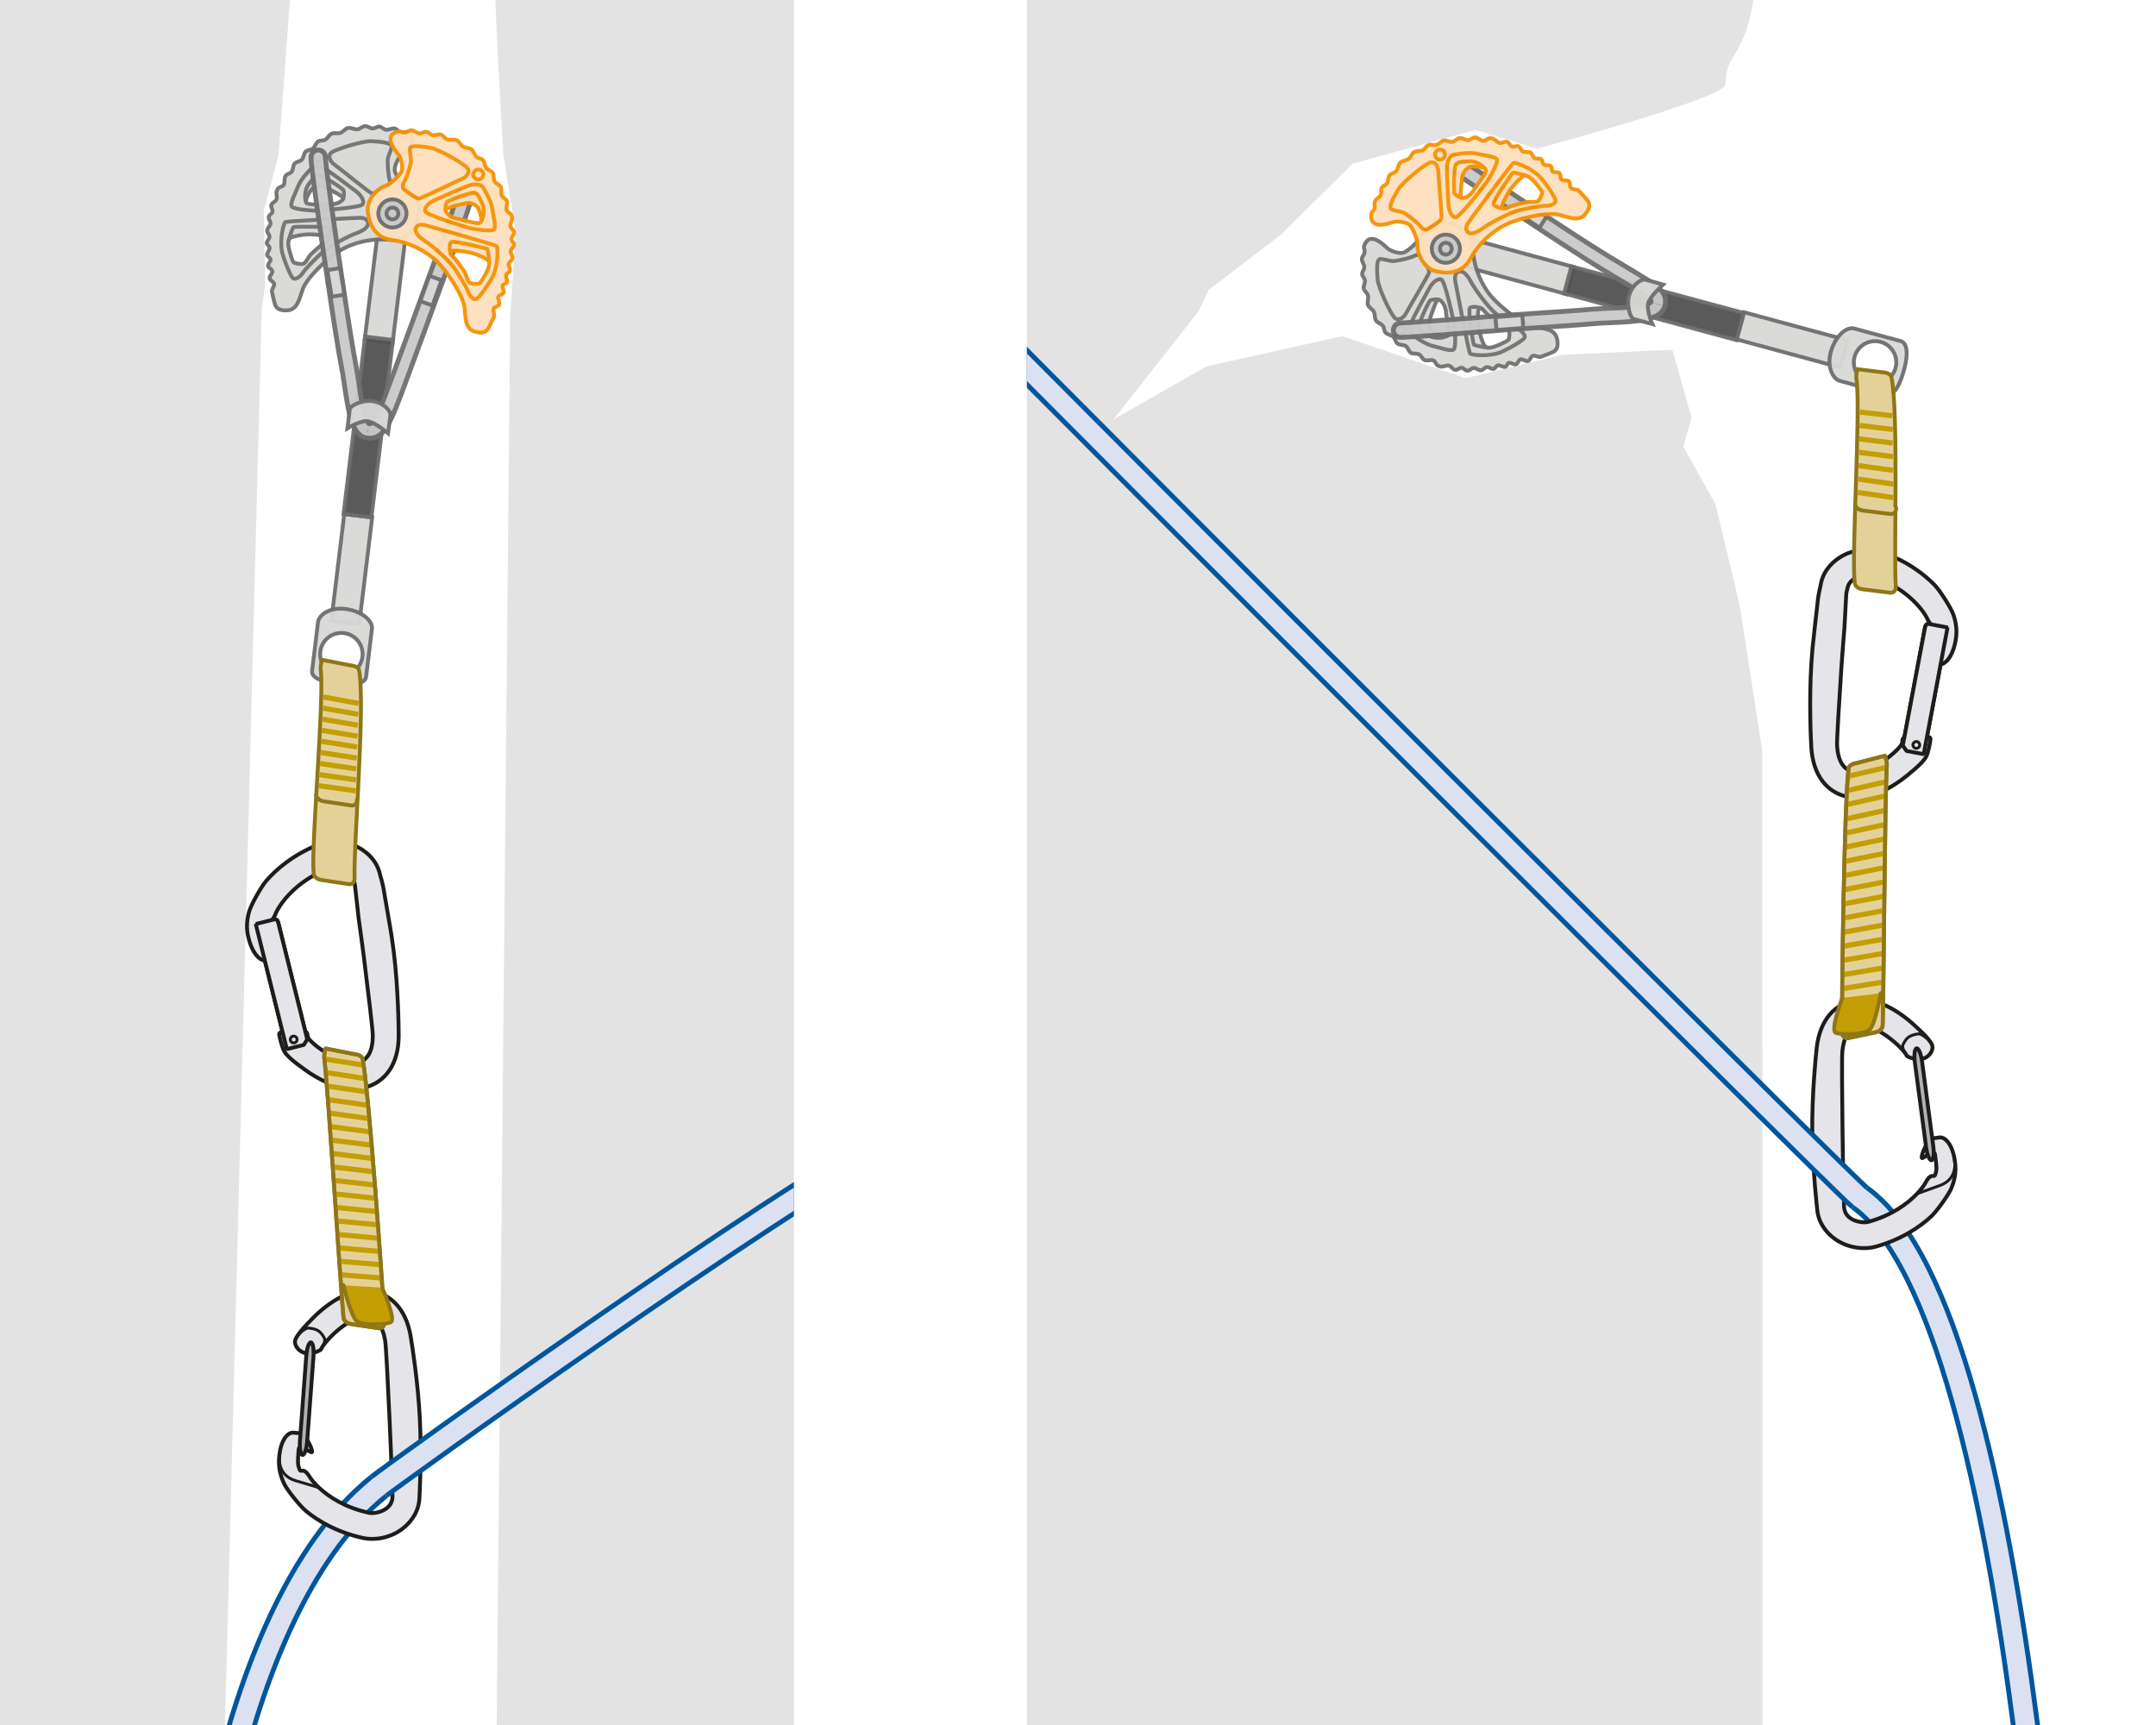 <?xml version="1.0" encoding="UTF-8"?><svg id="Back" xmlns="http://www.w3.org/2000/svg" xmlns:xlink="http://www.w3.org/1999/xlink" viewBox="0 0 1000 800"><defs><style>.cls-1,.cls-2,.cls-3,.cls-4,.cls-5,.cls-6,.cls-7,.cls-8,.cls-9,.cls-10,.cls-11,.cls-12,.cls-13,.cls-14{fill:none;}.cls-2,.cls-3,.cls-15,.cls-16,.cls-17,.cls-18,.cls-19{fill-rule:evenodd;}.cls-2,.cls-3,.cls-16,.cls-12{stroke:#1d1d1b;stroke-miterlimit:1;}.cls-2,.cls-5,.cls-20,.cls-8,.cls-15,.cls-21,.cls-16,.cls-11,.cls-22,.cls-23,.cls-12,.cls-24,.cls-14{stroke-width:1.79px;}.cls-3{stroke-width:1.34px;}.cls-4,.cls-7{stroke:#cacaca;stroke-width:4.48px;}.cls-4,.cls-7,.cls-15,.cls-10,.cls-23,.cls-13,.cls-24{stroke-miterlimit:10;}.cls-5,.cls-6,.cls-20,.cls-7,.cls-8,.cls-21,.cls-10,.cls-11,.cls-22,.cls-14{stroke-linecap:round;}.cls-5,.cls-20,.cls-8,.cls-21,.cls-11,.cls-22,.cls-14{stroke-linejoin:round;}.cls-5,.cls-21,.cls-11{stroke:#70706f;}.cls-25{fill:#e3e3e3;}.cls-6{stroke:#dce1f2;}.cls-6,.cls-10,.cls-13{stroke-width:8.96px;}.cls-20{fill:#e4d19a;}.cls-20,.cls-22,.cls-14{stroke:#8f7617;}.cls-8{stroke:#f39204;}.cls-15,.cls-10,.cls-23,.cls-13,.cls-24{stroke:#706f6f;}.cls-15,.cls-11,.cls-23,.cls-26,.cls-24{opacity:.95;}.cls-15,.cls-23,.cls-18{fill:#d8d8d7;}.cls-9{stroke:#00569d;stroke-width:13.44px;}.cls-27{clip-path:url(#clippath-1);}.cls-21{fill:#cacaca;}.cls-16,.cls-17{fill:#e4e4e9;}.cls-22,.cls-28{fill:#c39e04;}.cls-24{fill:#525252;}.cls-19{fill:#b2b2b2;}.cls-29{fill:#fee0be;}.cls-30{clip-path:url(#clippath);}</style><clipPath id="clippath"><rect class="cls-1" width="368.25" height="800"/></clipPath><clipPath id="clippath-1"><rect class="cls-1" x="476.29" width="495.24" height="800"/></clipPath></defs><g class="cls-30"><polygon class="cls-25" points="121.41 143.03 123.03 132.09 122.35 97.56 129.13 72.17 145.04 -142.36 -34.13 -142.36 -34.13 926.37 101.07 926.37 121.41 143.03"/><path class="cls-25" d="M412.2-142.36h-188.65c-.05,3.31,7.27,166.89,7.27,166.89l2.62,46.82,5.76,36.73-2.56,38.57-7.48,779.47h183.05V-142.36Z"/><rect class="cls-23" x="172.12" y="108.95" width="13.04" height="49.34" transform="translate(17.41 -20.56) rotate(6.93)"/><rect class="cls-23" x="156.65" y="238.99" width="13.04" height="49.86" transform="translate(33.01 -17.75) rotate(6.93)"/><rect class="cls-24" x="164.3" y="156.56" width="13.04" height="82.87" transform="translate(25.12 -19.15) rotate(6.93)"/><g class="cls-26"><path class="cls-13" d="M216.27,87.84c-.78,6.41-22.69,64.75-30.14,85.19-8.72,23.95-10.73,27.35-15.54,26.77"/><path class="cls-4" d="M216.27,87.84c-.78,6.41-22.69,64.75-30.14,85.19-8.72,23.95-10.73,27.35-15.54,26.77"/></g><g class="cls-26"><path class="cls-18" d="M127.6,141.31c.5,1.14,1.53,3.03,6.02,2.56,4.49-.47,5.28-5.52,6.79-9.76,1.52-4.24,8.02-11.24,14.82-16.29,6.79-5.06,16.46-7.43,24.89-6.63,8.43.8,12.04-5.36,13.71-9.42,2.68-6.51-2.24-12.82-4.7-14.2-2.46-1.39-5.15-5.75-5.94-7.88-.78-2.12,1.24-5.95,2.51-7.27,1.27-1.33,5.76-4.08,5.81-7.49.02-1.27-.88-2.47-2.81-3.49-.73-.39-1.99.13-3.02-.19-.93-.29-1.62-1.44-2.81-1.68-1.12-.22-2.53.75-3.89.59-1.01-.12-1.91-1.38-3.06-1.46-1.08-.08-1.98.91-3.18.87-1-.03-2.28-1.09-3.37-1.1-1.35,0-2.34,1.36-3.67,1.51-1.33.14-2.99-.94-4.29-.64-1.36.31-2.23,1.79-3.56,2.26-1.23.43-2.92-.18-4.12.39-1.14.54-1.78,2.14-2.89,2.8-.98.57-2.44.18-3.39.85-1.02.71-1.35,2.4-2.34,3.21-.91.75-2.49.63-3.38,1.47-.93.88-.86,2.75-1.76,3.72-.82.89-2.6.88-3.39,1.85-.78.96-.54,2.66-1.29,3.69-.65.89-2.29,1.1-2.92,2.04-.68,1.03-.14,3.02-.79,4.12-.54.9-2.27.9-2.78,1.84-.15.28-.3.57-.45.86-.54,1.06.3,2.88-.13,4.01-.41,1.09-2.09,1.5-2.42,2.65-.25.9.77,2.17.56,3.09-.2.92-1.62,1.49-1.78,2.43-.16.97.99,2.11.87,3.09-.13,1.11-1.51,2.06-1.58,3.18-.06.97,1.15,1.92,1.12,2.9-.03.97-1.3,1.97-1.29,2.94,0,.76,1.3,1.47,1.32,2.23.03,1.09-1.21,2.2-1.15,3.26.05.79,1.54,1.29,1.6,2.06.07.91-1.28,2.1-1.19,2.98.1.95,1.88,1.58,2,2.48.13,1.05-1.4,2.36-1.26,3.33.15,1,1.93,1.61,2.09,2.52.2,1.17-1.21,2.6-1.02,3.59.72,3.56,1.35,5.84,1.47,6.12ZM151.79,94.64c-2.53.11-8.78.54-9.7-.55-.92-1.09,1.73-6.02,3.18-6.91,1.44-.9,3.65-1.26,6.1-.06,2.45,1.2,8,4.01,7.88,4.86-.12.86-1.92,2.25-4.07,2.59s-2.54.03-3.39.07ZM133.89,114.7c-.43-2.39-.1-3.72.85-4.41.95-.7,5.97-1.65,8.91-1.62,2.94.03,8.11.54,8.67,1.48.55.94-.42,1.58-1.69,2.35-1.27.77-6.13,4.93-7.04,6.17-.92,1.24-1.82,3.31-2.98,3.68-1.16.37-4.02-.25-4.53-.79-.52-.54-1.87-5.11-2.18-6.85Z"/><path class="cls-5" d="M193.83,101.77c-1.67,4.05-5.28,10.22-13.71,9.42-8.43-.8-18.1,1.58-24.89,6.63-6.79,5.06-13.3,12.05-14.82,16.29s-2.3,9.28-6.79,9.76c-4.49.47-5.52-1.42-6.02-2.56-.12-.28-.76-2.56-1.47-6.12-.2-.99,1.22-2.42,1.02-3.59-.16-.91-1.94-1.52-2.09-2.52s1.39-2.29,1.26-3.33c-.11-.91-1.9-1.53-2-2.48-.09-.88,1.26-2.07,1.19-2.98-.06-.77-1.55-1.27-1.6-2.06-.06-1.06,1.18-2.18,1.15-3.26-.02-.75-1.32-1.47-1.32-2.23,0-.97,1.26-1.96,1.29-2.94s-1.18-1.92-1.12-2.9c.07-1.12,1.45-2.07,1.58-3.18.11-.98-1.03-2.12-.87-3.09s1.58-1.51,1.78-2.43-.82-2.2-.56-3.09c.32-1.15,2-1.56,2.42-2.65.43-1.13-.4-2.95.13-4.01.15-.29.3-.57.45-.86.52-.94,2.25-.94,2.78-1.84.65-1.1.11-3.09.79-4.12.62-.94,2.27-1.16,2.92-2.04.75-1.03.51-2.74,1.29-3.69s2.57-.96,3.39-1.85c.89-.97.83-2.84,1.76-3.72s2.46-.72,3.38-1.47c.99-.82,1.32-2.5,2.34-3.21.95-.67,2.41-.28,3.39-.85,1.11-.66,1.75-2.26,2.89-2.8,1.2-.56,2.89.04,4.12-.39,1.33-.47,2.2-1.95,3.56-2.26,1.31-.29,2.96.79,4.29.64,1.33-.14,2.33-1.51,3.67-1.51,1.09,0,2.37,1.07,3.37,1.1,1.2.04,2.1-.95,3.18-.87,1.15.08,2.05,1.34,3.06,1.46,1.36.16,2.77-.81,3.89-.59,1.19.23,1.88,1.38,2.81,1.68,1.04.33,2.29-.19,3.02.19,1.93,1.02,2.82,2.23,2.81,3.49-.04,3.41-4.54,6.16-5.81,7.49-1.27,1.33-3.29,5.15-2.51,7.27.78,2.12,3.47,6.49,5.94,7.88,2.46,1.39,7.38,7.69,4.7,14.2Z"/><path class="cls-5" d="M151.79,94.64c-2.53.11-8.78.54-9.7-.55s1.73-6.02,3.18-6.91,3.65-1.26,6.1-.06c2.45,1.2,8,4.01,7.88,4.86s-1.92,2.25-4.07,2.59-2.54.03-3.39.07Z"/><path class="cls-5" d="M133.89,114.7c-.43-2.39-.1-3.72.85-4.41s5.97-1.65,8.91-1.62c2.94.03,8.11.54,8.67,1.48s-.42,1.58-1.69,2.35-6.13,4.93-7.04,6.17c-.92,1.24-1.82,3.31-2.98,3.68-1.16.37-4.02-.25-4.53-.79s-1.87-5.11-2.18-6.85Z"/><path class="cls-5" d="M133.9,111.28s1.69-5.78,2.4-5.99,16.08-.37,16.94.59-.05,4.3-1.17,5.55"/><path class="cls-5" d="M141.79,93.15s-1.21-4.26,1.46-7.81c2.67-3.55,3.19-3.88,4.53-4.11,1.34-.23,11.15,6.13,11.55,7.03.4.91.14,3.2-.09,3.71"/><path class="cls-5" d="M130.79,116.7c-1.1-5.63.69-13.22,1.56-13.7.87-.48,29.3-1.75,32.1-1.9s5.47-.34,6.17,1.92c.7,2.26-2.34,4.09-5.67,5.26-3.33,1.17-12.75,6.2-15.89,9.16-3.14,2.96-7.55,7.36-8.5,8.97s-2.8,3.01-4.24,2.85c-1.45-.15-5.08-10.3-5.53-12.56Z"/><path class="cls-5" d="M146.37,97.65c3.22-.1,20.97-1.35,21.86-2.92,1.02-1.8-1.22-4.66-3.23-6.1-3.3-2.38-10.34-7.94-14.3-10.37-1.24-.76-4.48-1.78-5.87-.57-1.39,1.21-5.5,5.77-6.57,8.71-1.07,2.94-4.07,8.26-2.89,9.48,1.19,1.22,9.1,1.83,10.99,1.77Z"/><path class="cls-5" d="M177.37,88.23c-2.11.87-4.12,1.72-5.23,1.28-1.11-.44-16.3-12.75-17.46-13.52-1.16-.77-3-3.7-.94-5.25,2.06-1.55,14.5-5.46,18.61-5.26,4.11.2,8.54.71,9.18,1.98.65,1.27-1.65,4.56-1.72,6.88-.08,2.32.37,7.69.95,9.22s.3,2.96-.81,3.54c-1.11.58-2.58,1.13-2.58,1.13Z"/><circle class="cls-5" cx="182.82" cy="99.13" r="6.52"/><circle class="cls-5" cx="182.82" cy="99.13" r="2.74"/></g><circle class="cls-11" cx="147.65" cy="72.64" r="2.31"/><g class="cls-26"><path class="cls-10" d="M155.38,130.25c-3.75-25.21-7.96-54.7-7.77-57.34"/><path class="cls-7" d="M155.38,130.25c-3.75-25.21-7.96-54.7-7.77-57.34"/></g><g class="cls-26"><path class="cls-13" d="M170.6,199.8c-5.86-.71-6.86-20.32-8.89-30.17-1.11-5.38-3.69-21.71-6.32-39.38"/><path class="cls-4" d="M170.6,199.8c-5.86-.71-6.86-20.32-8.89-30.17-1.11-5.38-3.69-21.71-6.32-39.38"/></g><path class="cls-15" d="M172.75,186.03c-3.62-.59-10.26,1.56-10.55,3.95-.29,2.39-1.05,8.67-1.05,8.67,0,0,5.94-3.74,9.33-3.33,3.39.41,9.52,5.62,9.52,5.62,0,0,1.09-7.9,1.08-8.92s-2.33-5-8.33-5.99Z"/><path class="cls-15" d="M160.67,282.47c-7.33-1.14-12.74,2.51-13.18,6.11-.37,3.09-2.54,20.89-2.75,22.68-.44,3.62,6.68,5.41,13.26,6.09,6.58.67,11.44-.48,11.81-3.54l2.7-22.19c.45-3.71-4.5-8.01-11.83-9.15ZM157.15,313.16c-5.4-.66-9.24-5.56-8.59-10.96s5.56-9.24,10.96-8.59c5.4.66,9.24,5.56,8.59,10.96-.66,5.4-5.56,9.24-10.96,8.59Z"/><rect class="cls-23" x="152.8" y="124.71" width="5.98" height="12.48" transform="translate(-18.85 26.45) rotate(-9.15)"/><rect class="cls-23" x="196.87" y="128.57" width="5.98" height="12.48" transform="translate(57.28 -59.58) rotate(19.74)"/><g class="cls-26"><path class="cls-29" d="M229.13,146.9c.42-.92-.64-2.63-.18-3.72.36-.85,2.23-1.05,2.61-1.99.36-.91-.84-2.54-.47-3.53.32-.86,2.2-1.06,2.51-1.97.29-.84-.76-2.3-.48-3.17.24-.74,1.8-.89,2.02-1.65.3-1.02-.66-2.39-.38-3.44.19-.73,1.62-1.13,1.79-1.87.22-.94-.79-2.2-.6-3.15s1.59-1.61,1.74-2.57c.18-1.11-.95-2.34-.82-3.45.11-.98,1.48-1.84,1.55-2.82.06-.95-1.2-1.83-1.18-2.77.01-.94,1.29-1.96,1.25-2.89-.06-1.19-1.6-1.97-1.76-3.13-.16-1.2,1.06-2.78.77-3.94-.08-.31-.16-.63-.25-.94-.29-1.04-1.98-1.43-2.3-2.42-.39-1.22.59-3.03.15-4.19-.39-1.06-1.95-1.64-2.38-2.65-.5-1.18.12-2.78-.42-3.89-.55-1.12-2.29-1.51-2.89-2.57-.65-1.15-.17-2.96-.87-4.02-.67-1.02-2.24-1.26-2.96-2.2-.78-1.02-.72-2.73-1.56-3.66-.78-.86-2.29-.81-3.11-1.59-.94-.89-1.19-2.6-2.19-3.38-1.04-.82-2.83-.61-3.93-1.3-1.19-.75-1.7-2.4-2.96-3-1.21-.58-3.07.1-4.33-.34-1.26-.44-1.93-2-3.24-2.3-1.06-.24-2.54.51-3.53.31-1.18-.23-1.83-1.39-2.9-1.56-1.14-.18-2.3.85-3.31.74-1.36-.15-2.52-1.42-3.66-1.45-1.21-.04-2.14.92-3.12,1-1.08.08-2.19-.7-2.99-.49-2.11.56-3.25,1.53-3.52,2.77-.73,3.33,3.03,7.03,3.97,8.61.93,1.58,2.04,5.76.8,7.65-1.24,1.89-4.85,5.54-7.56,6.34-2.71.8-8.92,5.83-7.78,12.78.71,4.33,2.84,11.14,11.24,12.26s17.28,5.61,22.76,12.07c5.48,6.46,10.24,14.74,10.77,19.21.52,4.47.15,9.56,4.42,11.04,4.27,1.47,5.69-.14,6.44-1.14.19-.25,1.31-2.33,2.81-5.63ZM209.97,100.79c-2.02-.82-3.45-2.58-3.38-3.44.07-.86,6.11-2.35,8.77-2.96,2.66-.61,4.73.23,5.93,1.43,1.2,1.2,2.67,6.6,1.54,7.45-1.14.85-7.13-.97-9.57-1.65-.82-.23-1.26,0-3.28-.83ZM222.51,131.37c-.62.41-3.55.38-4.59-.25-1.05-.62-1.46-2.84-2.07-4.26-.61-1.42-4.41-6.56-5.47-7.6-1.06-1.03-1.87-1.87-1.11-2.66.75-.79,5.91-.12,8.78.51,2.87.63,7.55,2.69,8.31,3.58.77.89.78,2.26-.17,4.49-.69,1.63-3.04,5.77-3.66,6.18Z"/><path class="cls-8" d="M170.69,99.09c.71,4.33,2.84,11.14,11.24,12.26s17.28,5.61,22.76,12.07c5.48,6.46,10.24,14.74,10.77,19.21.52,4.47.15,9.56,4.42,11.04,4.27,1.47,5.69-.14,6.44-1.14.19-.25,1.31-2.33,2.81-5.63.42-.92-.64-2.63-.18-3.72.36-.85,2.23-1.05,2.61-1.99s-.84-2.54-.47-3.53c.32-.86,2.2-1.06,2.51-1.97.29-.84-.76-2.3-.48-3.17.24-.74,1.8-.89,2.02-1.65.3-1.02-.66-2.39-.38-3.44.19-.73,1.62-1.13,1.79-1.87.22-.94-.79-2.2-.6-3.15s1.59-1.61,1.74-2.57c.18-1.11-.95-2.34-.82-3.45.11-.98,1.48-1.84,1.55-2.82.06-.95-1.2-1.83-1.18-2.77s1.29-1.96,1.25-2.89c-.06-1.19-1.6-1.97-1.76-3.13s1.06-2.78.77-3.94c-.08-.31-.16-.63-.25-.94-.29-1.04-1.98-1.43-2.3-2.42-.39-1.22.59-3.03.15-4.19-.39-1.06-1.95-1.64-2.38-2.65-.5-1.18.12-2.78-.42-3.89s-2.29-1.51-2.89-2.57c-.65-1.15-.17-2.96-.87-4.02-.67-1.02-2.24-1.26-2.96-2.2-.78-1.02-.72-2.73-1.56-3.66-.78-.86-2.29-.81-3.11-1.59-.94-.89-1.19-2.6-2.19-3.38-1.04-.82-2.83-.61-3.93-1.3-1.19-.75-1.7-2.4-2.96-3-1.21-.58-3.07.1-4.33-.34s-1.93-2-3.24-2.3c-1.06-.24-2.54.51-3.53.31-1.18-.23-1.83-1.39-2.9-1.56-1.14-.18-2.3.85-3.31.74-1.36-.15-2.52-1.41-3.66-1.45-1.21-.04-2.14.92-3.12,1-1.08.08-2.19-.7-2.99-.49-2.11.56-3.25,1.53-3.52,2.77-.73,3.33,3.03,7.03,3.97,8.61.93,1.58,2.04,5.76.8,7.65-1.24,1.89-4.85,5.54-7.56,6.34-2.71.8-8.92,5.83-7.78,12.78Z"/><path class="cls-8" d="M213.26,101.61c2.44.68,8.44,2.5,9.57,1.65s-.33-6.25-1.54-7.45-3.27-2.05-5.93-1.43c-2.66.61-8.7,2.1-8.77,2.96s1.36,2.62,3.38,3.44c2.02.82,2.47.6,3.28.83Z"/><path class="cls-8" d="M226.17,125.19c.95-2.23.94-3.6.17-4.49s-5.44-2.95-8.31-3.58-8.03-1.3-8.78-.51c-.75.79.05,1.63,1.11,2.66s4.86,6.18,5.47,7.6,1.03,3.63,2.07,4.26c1.05.62,3.97.66,4.59.25.62-.41,2.97-4.55,3.66-6.18Z"/><path class="cls-8" d="M226.93,121.85s-.34-6.02-.99-6.38c-.65-.36-15.59-3.99-16.63-3.24-1.05.75-.92,4.21-.11,5.67"/><path class="cls-8" d="M223.33,102.41s2.14-3.88.34-7.94c-1.8-4.06-2.24-4.5-3.49-5.03-1.26-.53-12.25,3.46-12.84,4.25s-.86,3.08-.75,3.64"/><path class="cls-8" d="M228.75,127.83c2.34-5.24,2.31-13.04,1.56-13.7s-28.15-8.31-30.84-9.08c-2.69-.77-5.25-1.56-6.44.48-1.19,2.04,1.36,4.51,4.34,6.4,2.98,1.89,11.03,8.92,13.41,12.5,2.39,3.59,5.69,8.88,6.26,10.65s2.05,3.56,3.49,3.74c1.44.18,7.27-8.89,8.21-10.99Z"/><path class="cls-8" d="M217.86,105.76c-3.12-.83-20.13-6.04-20.64-7.77-.58-1.99,2.24-4.26,4.52-5.22,3.75-1.58,11.86-5.41,16.27-6.88,1.38-.46,4.76-.72,5.85.77,1.09,1.49,4.06,6.86,4.44,9.97.38,3.1,2.11,8.97.67,9.89-1.43.92-9.27-.26-11.11-.75Z"/><path class="cls-8" d="M189.77,89.6c1.86,1.32,3.63,2.6,4.81,2.43,1.18-.18,18.75-8.75,20.06-9.24,1.3-.49,3.76-2.93,2.1-4.9s-12.9-8.58-16.94-9.31c-4.05-.73-8.48-1.23-9.4-.14-.92,1.09.58,4.82.13,7.09-.45,2.28-2.09,7.41-3,8.77-.91,1.36-.96,2.81,0,3.63s2.25,1.68,2.25,1.68Z"/><circle class="cls-21" cx="182" cy="98.99" r="6.52"/><circle class="cls-5" cx="182" cy="98.99" r="2.74"/><circle class="cls-8" cx="221.84" cy="80.93" r="2.31"/></g><path class="cls-9" d="M175.76,689.28c-75.62,60.96-86.28,234.71-86.28,234.71"/><path class="cls-6" d="M175.76,689.28c-75.62,60.96-86.28,234.71-86.28,234.71"/><path class="cls-16" d="M148.99,625.65c.69-1.77,3.56-4.79,3.56-4.79,3.18-3.54,11.55-10.74,17.1-10.32,4.75.36,7.76,4.09,8.97,11.1.48,2.78,1.28,19.92,2.1,37.37.82,17.48,1.33,35.03,1.33,35.03-.07,2.32-.91,4.03-2.64,5.39-2.7,2.11-6.54,2.54-8.28,2.15-5.56-1.2-10.19-3.05-13.98-5.1-7.77-4.2-11.99-9.22-13.26-11.16-3.36-5.6-4.23-1.79-5-3.97-.76-2.18-.91-2.54-.36-9.29.31-2.69,5.96,2.17,6.18,1.39.45-1.55-3.39-8.61-5.45-8.78,0,0-1.36-.1-3.34-.25s-5.8,2.58-6.48,11.83c-.38,5.14,1.04,9.07,2.35,11.86,1.31,2.79,7.31,10.36,10.3,12.79,5.08,4.15,13.8,9.66,26.51,12.42,4.89,1.06,12.42.1,18.22-4.44,4.56-3.57,7.57-8.55,7.73-14.45,0,0,1.06-17.9.21-36-.8-16.86-3.63-34.85-4.31-38.82-2.16-12.58-9.42-20.24-19.9-21.02-12.75-.95-25.15,12.29-26.84,14.18-.07.07-5.47,5.3-6.71,8.52-.84,2.19,1.39,6.26,6.15,6.45,0,.47,5.49-1.15,5.85-2.08Z"/><path class="cls-3" d="M148.01,689.93l-10.95-3.25c-8.4-2.51-7.79-10.46-7.13-13.36"/><path class="cls-3" d="M149.71,624.29s1.51-2.57.62-3.98c-1.57-2.48-2.6-4.05-7.41-4.41-1.22-.1-4.57,2.87-5.05,3.68"/><path class="cls-19" d="M145.4,629.01c.26-3.48-.28-6.39-1.2-6.46s-1.88,2.72-2.14,6.2l-2.94,39.55c-.26,3.48.28,6.39,1.2,6.45s1.88-2.73,2.14-6.21l2.95-39.54Z"/><path class="cls-12" d="M145.4,629.01c.26-3.48-.28-6.39-1.2-6.46s-1.88,2.72-2.14,6.2l-2.94,39.55c-.26,3.48.28,6.39,1.2,6.45s1.88-2.73,2.14-6.21l2.95-39.54Z"/><path class="cls-9" d="M415.25,527.87c-58.24,30.61-232.93,156.12-239.49,161.41"/><path class="cls-6" d="M415.25,527.87c-58.24,30.61-232.93,156.12-239.49,161.41"/><path class="cls-16" d="M118.62,428.52l8.5-2.12c.73-.17,1.58.07,1.98,1.68l13.41,53.9-1.58,2.61-7.89,1.96-14.42-58.03Z"/><path class="cls-17" d="M182.62,441.41c-.7-5.71-4.62-30.05-5.51-35.1l-.74-.04-.03-.31c-1.15-5.79-4.95-10.18-10.05-12.94-6.48-3.5-14.06-3.18-18.71-1.3-12.07,4.86-19.73,11.76-24.04,16.69-2.55,2.91-7.18,11.39-8,14.35-.82,2.97-1.56,7.1-.32,12.09,2.24,8.99,6.47,11.05,8.39,10.57,1.92-.48,3.25-.81,3.25-.81,2-.53,4.04-7.69,3.33-9.15-.35-.73-4.9,1.93-5.28,1.32-1.68-6.58-1.61-6.29-1.22-8.57.38-2.27,1.88,1.33,4.25-4.75.88-2.03,3.91-7.23,10.16-12.42,3.55-2.94,8.14-5.87,13.95-8.22,1.65-.66,5.51-.89,8.52.74,1.94,1.04,3.05,2.59,3.5,4.86,0,0,.06.43.17,1.21,0,0,.12.08.3.18.95,7.38,3.43,27.63,4.14,33.38,2.14,17.33,4.23,34.37,4.23,37.19-.01,7.11-2.36,11.3-6.98,12.45-5.41,1.34-14.87-4.33-18.6-7.29,0,0-3.33-2.5-4.31-4.13-.52-.86-.38-1.72-.6-2.28-.29-.68-1.16-.89-1.16-.89l-11.35.6s-.52.4-.45.87c.15.98,1.28,6.01,2.47,8.02,1.76,2.97,7.97,7.22,8.05,7.28,1.99,1.57,16.45,12.54,28.86,9.45,10.19-2.53,16.05-11.3,16.07-24.06,0-4.03-.23-22.24-2.29-39Z"/><path class="cls-2" d="M180.57,427.74c.89,5.06,1.35,7.95,2.06,13.67,2.06,16.76,2.3,34.96,2.29,39-.02,12.76-5.88,21.53-16.07,24.06-12.41,3.09-26.86-7.88-28.86-9.45-.08-.06-6.29-4.31-8.05-7.28-1.19-2.01-2.32-7.04-2.47-8.02-.07-.46.45-.87.45-.87l11.35-.6s.88.21,1.16.89c.23.56.09,1.43.6,2.28.98,1.63,4.31,4.13,4.31,4.13,3.74,2.96,13.19,8.63,18.6,7.29,4.62-1.16,6.96-5.34,6.98-12.45,0-2.83-2.1-19.86-4.23-37.19-.77-6.23-1.59-11.7-2.32-17.13l-1.77-15.78c-.11-.78-.52-1.85-.52-1.85-.45-2.27-1.56-3.81-3.5-4.86-3.01-1.63-6.87-1.4-8.52-.74-5.81,2.35-10.4,5.28-13.95,8.22-6.25,5.19-9.28,10.39-10.16,12.42-2.38,6.08-3.87,2.48-4.25,4.75-.39,2.27-.46,1.99,1.22,8.57.38.61,4.93-2.05,5.28-1.32.71,1.46-1.33,8.62-3.33,9.15,0,0-1.33.32-3.25.81-1.92.48-6.15-1.58-8.39-10.57-1.24-5-.51-9.13.32-12.09.82-2.96,5.46-11.44,8-14.35,4.31-4.93,11.97-11.84,24.04-16.69,4.64-1.87,12.23-2.2,18.71,1.3,5.1,2.76,8.9,7.15,10.05,12.94,0,0,.78,2.39,1.42,5.44l2.8,16.34Z"/><path class="cls-16" d="M118.62,428.52l8.5-2.12c.73-.17,1.58.07,1.98,1.68l13.41,53.9-1.58,2.61-7.89,1.96-14.42-58.03Z"/><path class="cls-3" d="M134.7,482.48c.21.84,1.07,1.36,1.91,1.15s1.36-1.07,1.15-1.91c-.21-.85-1.08-1.36-1.92-1.15-.84.21-1.36,1.06-1.15,1.91Z"/><path class="cls-20" d="M162.96,614.08c3.7.54,9.51,1.4,12.8,1.92,1.08.17,2.61-.72,2.53-2.8-.6-14.69-7.1-106.39-10.08-122.07-.38-1.99-3.74-2.24-3.74-2.24l-13.44-2.62s-.85,2.55-.62,4.46c1.74,14.21,7.64,107.09,8.89,120.24.16,1.67,1.64,2.81,3.66,3.11Z"/><path class="cls-20" d="M149.14,408.13c3.7.54,9.51,1.4,12.8,1.92,1.08.17,2.61-.71,2.53-2.8-.6-14.69,5.07-80.71,2.08-96.39-.38-1.99-3.74-2.24-3.74-2.24l-13.44-2.62s-.85,2.55-.62,4.46c1.74,14.21-4.52,81.41-3.28,94.56.16,1.67,1.64,2.81,3.66,3.11Z"/><path class="cls-14" d="M146.62,368.53c.16,1.67,1.64,2.81,3.66,3.11,3.7.54,9.51,1.4,12.8,1.92,1.08.17,2.61-.71,2.53-2.8"/><rect class="cls-28" x="156.95" y="316.42" width="2.4" height="16.58" transform="translate(-189.62 422.21) rotate(-79.69)"/><rect class="cls-28" x="156.74" y="321.48" width="2.4" height="16.66" transform="translate(-194.27 428.16) rotate(-80.01)"/><rect class="cls-28" x="156.53" y="326.55" width="2.4" height="16.74" transform="translate(-198.93 434.15) rotate(-80.33)"/><rect class="cls-28" x="156.31" y="331.62" width="2.4" height="16.82" transform="translate(-203.6 440.17) rotate(-80.64)"/><rect class="cls-28" x="156.1" y="336.68" width="2.4" height="16.9" transform="translate(-208.27 446.22) rotate(-80.96)"/><rect class="cls-28" x="155.88" y="341.75" width="2.4" height="16.98" transform="translate(-212.95 452.31) rotate(-81.26)"/><rect class="cls-28" x="155.67" y="346.81" width="2.4" height="17.06" transform="translate(-217.64 458.42) rotate(-81.57)"/><rect class="cls-28" x="155.45" y="351.88" width="2.4" height="17.14" transform="translate(-222.33 464.57) rotate(-81.87)"/><rect class="cls-28" x="155.24" y="356.94" width="2.4" height="17.23" transform="translate(-227.02 470.75) rotate(-82.17)"/><rect class="cls-28" x="158.41" y="483.43" width="2.4" height="18.33" transform="translate(-351.92 572.96) rotate(-80.98)"/><rect class="cls-28" x="158.89" y="489.6" width="2.4" height="18.41" transform="translate(-357.22 581.39) rotate(-81.28)"/><rect class="cls-28" x="159.36" y="495.76" width="2.4" height="18.49" transform="translate(-362.52 589.86) rotate(-81.58)"/><rect class="cls-28" x="159.84" y="501.93" width="2.4" height="18.58" transform="translate(-367.81 598.37) rotate(-81.87)"/><polygon class="cls-28" points="170.59 519.88 152.1 517.34 152.43 514.97 170.92 517.51 170.59 519.88"/><polygon class="cls-28" points="171.12 526.05 152.54 523.59 152.85 521.22 171.44 523.68 171.12 526.05"/><polygon class="cls-28" points="171.65 532.22 152.97 529.84 153.28 527.46 171.95 529.84 171.65 532.22"/><polygon class="cls-28" points="172.18 538.38 153.4 536.09 153.7 533.71 172.47 536.01 172.18 538.38"/><polygon class="cls-28" points="172.71 544.55 153.84 542.34 154.12 539.96 172.99 542.17 172.71 544.55"/><polygon class="cls-28" points="173.24 550.72 154.27 548.59 154.54 546.21 173.51 548.34 173.24 550.72"/><polygon class="cls-28" points="173.77 556.89 154.7 554.84 154.96 552.46 174.03 554.51 173.77 556.89"/><polygon class="cls-28" points="174.3 563.05 155.14 561.09 155.38 558.71 174.54 560.67 174.3 563.05"/><polygon class="cls-28" points="174.83 569.22 155.57 567.34 155.8 564.96 175.06 566.84 174.83 569.22"/><rect class="cls-28" x="164.59" y="563.58" width="2.4" height="19.44" transform="translate(-420.38 685.37) rotate(-84.69)"/><rect class="cls-28" x="165.07" y="569.74" width="2.4" height="19.53" transform="translate(-425.6 694.25) rotate(-84.96)"/><rect class="cls-28" x="165.54" y="575.91" width="2.4" height="19.61" transform="translate(-430.81 703.16) rotate(-85.23)"/><rect class="cls-28" x="166.02" y="582.07" width="2.4" height="19.7" transform="translate(-436.02 712.1) rotate(-85.49)"/><path class="cls-14" d="M162.96,614.08c3.7.54,9.51,1.4,12.8,1.92,1.08.17,2.61-.72,2.53-2.8-.6-14.69-7.1-106.39-10.08-122.07-.38-1.99-3.74-2.24-3.74-2.24l-13.44-2.62s-.85,2.55-.62,4.46c1.74,14.21,7.64,107.09,8.89,120.24.16,1.67,1.64,2.81,3.66,3.11Z"/><path class="cls-22" d="M159.33,596.07s3.36,14.38,6.16,16.62,12.88,1.68,15.68.56-3.92-16.06-3.92-16.06"/></g><g class="cls-27"><path class="cls-25" d="M807,281.19l-11.28-47.23-14.97-26.88,3.85-13.35-8.91-31.55-51.16,2.36-44.78,10.84-57.17-19.48-63,14.04-43.08,24.52,39.25-49.87,4.89-10.19,33.45-25.56,33.32-32.96,57.01-15.64,28.42,8.71s87.46-23.47,87.46-29.74c0-18.35,14.09-10.55,14.9-66.57l1.86-13.44h-360.47v1069.77h360.94l-.1-680.34-10.46-67.43Z"/><rect class="cls-23" x="698.04" y="99.04" width="13.04" height="49.34" transform="translate(401.11 771.49) rotate(-74.86)"/><rect class="cls-23" x="824.79" y="132.71" width="13.04" height="49.86" transform="translate(462 918.91) rotate(-74.86)"/><rect class="cls-24" x="760.64" y="99.21" width="13.04" height="82.87" transform="translate(431 844.43) rotate(-74.86)"/><g class="cls-26"><path class="cls-13" d="M667.92,71.69c7.36,4.59,58.65,39.3,76.72,50.22,21.81,13.19,25.54,14.53,24.28,19.2"/><path class="cls-4" d="M667.92,71.69c7.36,4.59,58.65,39.3,76.72,50.22,21.81,13.19,25.54,14.53,24.28,19.2"/></g><g class="cls-26"><path class="cls-18" d="M720.44,163.18c1.06-.66,2.78-1.94,1.67-6.32-1.11-4.38-6.21-4.44-10.63-5.33-4.41-.9-12.27-6.34-18.24-12.34-5.98-6-9.71-15.23-10.12-23.69-.41-8.46-7.02-11.15-11.28-12.22-6.83-1.73-12.37,4.04-13.39,6.68-1.02,2.63-4.96,5.92-6.95,7-1.99,1.08-6.06-.38-7.56-1.44-1.5-1.06-4.86-5.12-8.24-4.68-1.26.17-2.32,1.22-3.06,3.28-.28.78.42,1.95.24,3.02-.16.97-1.2,1.81-1.26,3.02-.06,1.14,1.1,2.4,1.14,3.76.03,1.02-1.09,2.09-1.01,3.24.08,1.08,1.18,1.83,1.31,3.02.11.99-.76,2.41-.61,3.49.19,1.33,1.68,2.13,2.02,3.42.33,1.29-.5,3.09-.02,4.34.5,1.3,2.09,1.95,2.74,3.2.6,1.15.24,2.92.97,4.02.69,1.05,2.38,1.45,3.18,2.46.71.88.53,2.38,1.32,3.23.85.91,2.57.99,3.51,1.86.88.8.98,2.37,1.94,3.13,1,.79,2.84.46,3.93,1.21,1,.68,1.24,2.45,2.31,3.09,1.06.64,2.71.15,3.84.75.97.51,1.42,2.11,2.44,2.59,1.12.53,3.01-.29,4.19.2.97.4,1.22,2.12,2.22,2.49.3.11.61.22.91.32,1.12.38,2.8-.7,3.99-.44,1.14.25,1.79,1.86,2.97,2.01.92.12,2.04-1.07,2.98-1,.94.07,1.71,1.39,2.66,1.41.98.02,1.95-1.28,2.93-1.31,1.12-.03,2.26,1.2,3.37,1.11.97-.08,1.74-1.41,2.71-1.52s2.14,1,3.09.86c.75-.11,1.27-1.5,2.01-1.63,1.07-.18,2.35.88,3.39.67.78-.16,1.05-1.71,1.81-1.88.89-.2,2.26.96,3.12.75.93-.23,1.29-2.09,2.17-2.33,1.02-.28,2.54,1.05,3.48.77.97-.29,1.32-2.14,2.2-2.43,1.13-.37,2.75.83,3.7.49,3.42-1.22,5.59-2.17,5.85-2.33ZM670.79,145.9c.47,2.49,1.79,8.62.84,9.68-.94,1.06-6.2-.85-7.3-2.16-1.1-1.3-1.76-3.43-.93-6.03.83-2.6,2.82-8.49,3.69-8.49.87,0,2.5,1.58,3.15,3.66.65,2.08.39,2.51.55,3.34ZM693.2,160.75c-2.31.76-3.67.63-4.49-.21-.82-.84-2.48-5.67-2.87-8.58-.39-2.91-.62-8.11.23-8.79s1.62.19,2.56,1.33c.94,1.14,5.75,5.36,7.11,6.09,1.36.73,3.54,1.33,4.07,2.42.53,1.1.32,4.01-.14,4.6-.46.59-4.79,2.58-6.47,3.13Z"/><path class="cls-5" d="M671.85,103.27c4.25,1.07,10.86,3.76,11.28,12.22.41,8.46,4.14,17.69,10.12,23.69,5.98,6,13.83,11.44,18.24,12.34s9.52.96,10.63,5.33c1.11,4.38-.62,5.66-1.67,6.32-.26.16-2.43,1.11-5.85,2.33-.95.34-2.57-.86-3.7-.49-.88.29-1.23,2.14-2.2,2.43s-2.46-1.05-3.48-.77c-.88.24-1.25,2.1-2.17,2.33-.86.22-2.23-.95-3.12-.75-.76.17-1.03,1.72-1.81,1.88-1.04.21-2.32-.85-3.39-.67-.74.13-1.26,1.52-2.01,1.63-.96.14-2.12-.97-3.09-.86s-1.74,1.45-2.71,1.52c-1.12.09-2.26-1.14-3.37-1.11-.99.03-1.95,1.33-2.94,1.31s-1.72-1.34-2.66-1.41c-.94-.07-2.06,1.12-2.98,1-1.18-.16-1.83-1.76-2.97-2.01-1.18-.26-2.86.82-3.99.44-.31-.1-.61-.21-.91-.32-1.01-.38-1.26-2.09-2.22-2.49-1.18-.49-3.07.33-4.19-.2-1.02-.48-1.47-2.08-2.44-2.59-1.13-.6-2.78-.11-3.84-.75s-1.32-2.41-2.31-3.09c-1.09-.75-2.93-.42-3.93-1.21s-1.06-2.33-1.94-3.13c-.95-.86-2.66-.95-3.51-1.86-.8-.85-.62-2.35-1.33-3.23-.81-1.01-2.49-1.41-3.18-2.46-.73-1.11-.37-2.87-.97-4.02-.65-1.25-2.24-1.9-2.74-3.2-.48-1.25.36-3.05.02-4.34-.33-1.29-1.83-2.09-2.02-3.42-.15-1.08.72-2.49.61-3.49-.13-1.19-1.24-1.94-1.31-3.02-.08-1.15,1.04-2.22,1.01-3.24-.04-1.36-1.2-2.63-1.14-3.76.06-1.21,1.1-2.05,1.26-3.02.18-1.07-.52-2.24-.24-3.02.73-2.06,1.8-3.11,3.06-3.28,3.38-.45,6.75,3.61,8.24,4.68,1.5,1.06,5.57,2.52,7.56,1.44,1.99-1.08,5.93-4.37,6.95-7,1.02-2.63,6.56-8.4,13.39-6.68Z"/><path class="cls-5" d="M670.79,145.9c.47,2.49,1.79,8.62.84,9.68s-6.2-.85-7.3-2.16c-1.1-1.3-1.76-3.43-.93-6.03.83-2.6,2.82-8.49,3.69-8.49.87,0,2.5,1.58,3.15,3.66.65,2.08.39,2.51.55,3.34Z"/><path class="cls-5" d="M693.2,160.75c-2.31.76-3.67.63-4.49-.21s-2.48-5.67-2.87-8.58-.62-8.11.23-8.79c.85-.68,1.62.19,2.56,1.33s5.75,5.36,7.11,6.09c1.36.73,3.54,1.33,4.07,2.42s.32,4.01-.14,4.6-4.79,2.58-6.47,3.13Z"/><path class="cls-5" d="M689.81,161.23s-5.97-.85-6.27-1.52-2.67-15.86-1.83-16.85,4.27-.56,5.66.36"/><path class="cls-5" d="M670.75,156.01s-4.05,1.8-7.94-.33c-3.89-2.13-4.3-2.6-4.71-3.9-.42-1.3,4.47-11.91,5.31-12.44s3.14-.6,3.69-.44"/><path class="cls-5" d="M695.62,163.54c-5.42,1.89-13.18,1.2-13.79.41-.6-.79-5.92-28.75-6.46-31.5s-1.11-5.37,1.02-6.38c2.13-1.01,4.38,1.73,6.01,4.86,1.63,3.13,7.96,11.73,11.33,14.42,3.37,2.68,8.37,6.42,10.09,7.13,1.72.71,3.37,2.34,3.43,3.79.06,1.45-9.46,6.5-11.64,7.26Z"/><path class="cls-5" d="M674.54,150.84c-.56-3.17-4.33-20.56-6.01-21.22-1.93-.75-4.43,1.87-5.58,4.06-1.89,3.6-6.38,11.36-8.22,15.63-.58,1.34-1.12,4.68.27,5.89,1.39,1.21,6.5,4.62,9.56,5.26,3.06.64,8.76,2.85,9.8,1.5s.51-9.26.18-11.13Z"/><path class="cls-5" d="M660.8,121.49c1.16,1.96,2.29,3.84,2.01,4.99-.28,1.16-10.3,17.95-10.89,19.21-.59,1.26-3.24,3.5-5.06,1.68-1.82-1.82-7.47-13.57-7.86-17.66s-.51-8.55.65-9.37,4.75.98,7.05.72c2.3-.26,7.56-1.46,8.99-2.26s2.88-.72,3.62.3c.73,1.02,1.49,2.39,1.49,2.39Z"/><circle class="cls-5" cx="670.81" cy="114.54" r="6.52"/><circle class="cls-5" cx="670.81" cy="114.54" r="2.74"/></g><circle class="cls-11" cx="649.61" cy="153.14" r="2.31"/><g class="cls-26"><path class="cls-10" d="M698.66,149.57c-25.89,2.19-46.73,3.52-49.05,3.57"/><path class="cls-7" d="M698.66,149.57c-25.89,2.19-46.73,3.52-49.05,3.57"/></g><g class="cls-26"><path class="cls-13" d="M768.91,141.12c-1.54,5.7-20.59,4.69-30.6,5.68-6.26.62-21.42,1.51-39.66,2.77"/><path class="cls-4" d="M768.91,141.12c-1.54,5.7-20.59,4.69-30.6,5.68-6.26.62-21.42,1.51-39.66,2.77"/></g><path class="cls-15" d="M755.6,137.02c-1.11,3.5.08,10.38,2.4,11.01,2.32.63,8.43,2.28,8.43,2.28,0,0-2.86-6.41-1.96-9.71.89-3.3,6.92-8.62,6.92-8.62,0,0-7.67-2.21-8.68-2.35s-5.28,1.59-7.11,7.39Z"/><path class="cls-15" d="M849.31,162.76c-2.17,7.09.66,12.97,4.16,13.92,3,.81,20.31,5.5,22.05,5.97,3.52.95,6.31-5.84,7.92-12.25,1.61-6.41,1.16-11.39-1.82-12.2-2.44-.66-19.33-5.23-21.58-5.84-3.61-.98-8.57,3.31-10.75,10.4ZM879.19,170.63c-1.42,5.25-6.83,8.35-12.07,6.93-5.25-1.42-8.35-6.83-6.93-12.07,1.42-5.25,6.83-8.35,12.07-6.93,5.25,1.42,8.35,6.83,6.93,12.07Z"/><rect class="cls-23" x="697.13" y="143.33" width="5.98" height="12.48" transform="translate(604.42 859.07) rotate(-94.38)"/><rect class="cls-23" x="707.49" y="93.42" width="5.98" height="12.48" transform="translate(239.82 641.14) rotate(-56.99)"/><g class="cls-26"><path class="cls-29" d="M732.15,88.39c-.71-.72-2.69-.34-3.54-1.16-.67-.64-.18-2.46-.93-3.14-.72-.66-2.67-.12-3.47-.81-.69-.6-.21-2.43-.95-3.04-.68-.57-2.42-.11-3.14-.68-.61-.48-.19-2-.82-2.48-.84-.64-2.47-.24-3.35-.87-.61-.44-.48-1.91-1.11-2.34-.8-.54-2.33-.04-3.16-.56s-.94-2.06-1.78-2.54c-.97-.56-2.53.05-3.52-.46-.88-.45-1.19-2.04-2.08-2.45-.87-.4-2.13.47-3.01.12-.88-.35-1.37-1.9-2.25-2.19-1.13-.37-2.41.79-3.55.53-1.18-.28-2.22-1.98-3.4-2.12-.32-.04-.64-.07-.96-.1-1.07-.1-2.04,1.34-3.08,1.28-1.28-.07-2.62-1.63-3.86-1.64-1.13,0-2.22,1.24-3.32,1.28-1.28.05-2.55-1.1-3.78-.99-1.25.12-2.23,1.6-3.43,1.78-1.31.2-2.82-.9-4.07-.62-1.19.27-1.97,1.64-3.11,1.98-1.23.37-2.81-.3-3.97.15-1.08.42-1.57,1.85-2.59,2.34-1.17.56-2.85.19-3.94.84-1.13.68-1.58,2.43-2.62,3.2-1.13.85-2.85.74-3.86,1.7-.97.92-1,2.9-1.86,3.92-.86,1.02-2.55,1.09-3.3,2.21-.6.91-.43,2.56-.97,3.41-.64,1.02-1.96,1.22-2.49,2.15-.57,1-.03,2.45-.49,3.35-.62,1.21-2.22,1.85-2.66,2.9-.47,1.12.1,2.33-.18,3.27-.31,1.04-1.44,1.79-1.52,2.62-.23,2.17.27,3.59,1.33,4.28,2.86,1.87,7.65-.33,9.46-.64,1.81-.31,6.11.14,7.44,1.98,1.33,1.83,3.45,6.51,3.23,9.32-.22,2.82,2.27,10.42,9.17,11.82,4.3.87,11.42,1.32,15.46-6.13,4.04-7.45,11.4-14.15,19.39-16.97,7.99-2.82,17.42-4.32,21.79-3.21,4.36,1.1,8.99,3.26,11.89-.2,2.9-3.46,1.9-5.37,1.23-6.42-.17-.26-1.71-2.06-4.26-4.64ZM682.24,89.85c-1.49,1.59-3.64,2.31-4.42,1.93-.78-.37-.02-6.55.36-9.25.37-2.7,1.9-4.34,3.45-5.03,1.55-.7,7.12-.15,7.51,1.22.39,1.37-3.45,6.32-4.95,8.36-.5.68-.45,1.18-1.94,2.77ZM715.29,89.04c.16.73-.91,3.45-1.87,4.2-.96.76-3.18.35-4.72.42-1.54.07-7.71,1.79-9.05,2.41-1.34.62-2.41,1.08-2.89.09-.47-.98,1.99-5.56,3.6-8.02,1.61-2.46,5.2-6.09,6.31-6.49,1.11-.4,2.39.07,4.14,1.76,1.27,1.23,4.31,4.9,4.47,5.63Z"/><path class="cls-8" d="M666.66,125.95c4.3.87,11.42,1.32,15.46-6.13,4.04-7.45,11.4-14.15,19.39-16.97,7.99-2.82,17.42-4.32,21.79-3.21,4.36,1.1,8.99,3.26,11.89-.2,2.9-3.46,1.9-5.37,1.23-6.42-.17-.26-1.71-2.06-4.26-4.64-.71-.72-2.69-.34-3.54-1.16-.67-.64-.18-2.46-.93-3.14-.72-.66-2.67-.12-3.47-.81-.69-.6-.21-2.43-.95-3.04-.68-.57-2.42-.11-3.14-.68-.61-.48-.19-2-.82-2.48-.84-.64-2.47-.24-3.35-.87-.61-.44-.48-1.91-1.11-2.34-.8-.54-2.33-.04-3.16-.56s-.94-2.06-1.78-2.54c-.97-.56-2.53.05-3.52-.46-.88-.45-1.19-2.04-2.08-2.45-.87-.4-2.13.47-3.01.12-.88-.35-1.37-1.9-2.25-2.19-1.13-.37-2.41.79-3.55.53s-2.22-1.98-3.4-2.12c-.32-.04-.64-.07-.96-.1-1.07-.1-2.04,1.34-3.08,1.28-1.28-.07-2.62-1.63-3.86-1.64-1.13,0-2.22,1.24-3.32,1.28-1.28.05-2.55-1.1-3.78-.99s-2.23,1.6-3.43,1.78c-1.31.2-2.82-.9-4.07-.62-1.19.27-1.97,1.64-3.11,1.98-1.23.37-2.81-.3-3.97.15-1.08.42-1.57,1.85-2.59,2.34-1.17.56-2.85.19-3.94.84-1.13.68-1.58,2.43-2.62,3.2-1.13.85-2.85.74-3.86,1.7-.97.92-1,2.9-1.86,3.92-.86,1.02-2.55,1.09-3.3,2.21-.6.91-.43,2.56-.97,3.41-.64,1.02-1.96,1.22-2.49,2.15-.57,1-.03,2.45-.49,3.35-.62,1.21-2.22,1.85-2.66,2.9-.47,1.12.1,2.33-.18,3.27-.31,1.04-1.44,1.79-1.52,2.62-.23,2.17.27,3.59,1.33,4.28,2.86,1.87,7.65-.33,9.46-.64s6.11.14,7.44,1.98c1.33,1.83,3.45,6.51,3.23,9.32-.22,2.82,2.27,10.42,9.17,11.82Z"/><path class="cls-8" d="M684.19,87.08c1.5-2.04,5.34-6.99,4.95-8.36s-5.96-1.92-7.51-1.22-3.08,2.33-3.45,5.03c-.37,2.7-1.14,8.88-.36,9.25.78.37,2.94-.34,4.42-1.93,1.49-1.59,1.44-2.09,1.94-2.77Z"/><path class="cls-8" d="M710.82,83.41c-1.75-1.69-3.03-2.16-4.14-1.76s-4.7,4.03-6.31,6.49c-1.61,2.46-4.08,7.04-3.6,8.02s1.55.53,2.89-.09,7.51-2.34,9.05-2.41c1.54-.07,3.76.34,4.72-.42.96-.76,2.03-3.48,1.87-4.2-.16-.73-3.2-4.4-4.47-5.63Z"/><path class="cls-8" d="M707.97,81.51s-5.74-1.82-6.31-1.35c-.57.48-9.28,13.14-8.95,14.39s3.6,2.36,5.25,2.12"/><path class="cls-8" d="M688.53,77.95s-2.87-3.38-7.3-3.14c-4.43.24-5,.49-5.94,1.47s-1.13,12.67-.6,13.51,2.57,1.9,3.13,1.99"/><path class="cls-8" d="M714.2,81.95c-4.06-4.05-11.36-6.8-12.25-6.34-.89.46-17.79,23.35-19.47,25.58-1.68,2.24-3.33,4.35-1.85,6.19,1.48,1.84,4.7.33,7.53-1.78,2.83-2.11,12.26-7.13,16.46-8.08,4.2-.95,10.32-2.16,12.18-2.06,1.86.1,4.06-.65,4.74-1.93.68-1.29-5.71-9.96-7.34-11.59Z"/><path class="cls-8" d="M689.71,84.26c-1.88,2.62-12.81,16.66-14.61,16.52-2.06-.16-3.18-3.61-3.27-6.08-.14-4.07-.83-13.01-.64-17.65.06-1.46,1.02-4.71,2.8-5.19,1.78-.49,7.86-1.35,10.89-.6,3.04.75,9.13,1.23,9.48,2.89.35,1.67-3.55,8.57-4.66,10.11Z"/><path class="cls-8" d="M664.6,104.75c1.89-1.27,3.73-2.46,3.98-3.63s-1.5-20.64-1.49-22.03c0-1.39-1.4-4.56-3.83-3.71s-12.61,8.99-14.74,12.51c-2.13,3.52-4.17,7.48-3.48,8.73.69,1.25,4.7,1.18,6.67,2.41,1.97,1.23,6.18,4.59,7.12,5.93s2.29,1.9,3.39,1.3c1.1-.6,2.38-1.51,2.38-1.51Z"/><circle class="cls-21" cx="670.61" cy="115.35" r="6.52"/><circle class="cls-5" cx="670.61" cy="115.35" r="2.74"/><circle class="cls-8" cx="667.92" cy="71.69" r="2.31"/></g><path class="cls-9" d="M862.71,555.4c79.02,56.5,93.27,438.09,96.44,469.23"/><path class="cls-6" d="M862.71,555.4c79.02,56.5,93.27,438.09,96.44,469.23"/><path class="cls-16" d="M884.37,489.55c-.8-1.73-3.83-4.58-3.83-4.58-3.39-3.36-12.15-10.05-17.67-9.32-4.72.63-7.52,4.53-8.32,11.6-.32,2.81-.13,19.97.06,37.43.19,17.5.7,35.05.7,35.05.2,2.32,1.14,3.97,2.94,5.23,2.82,1.95,6.68,2.16,8.4,1.67,5.48-1.51,10-3.64,13.66-5.89,7.52-4.65,11.44-9.9,12.6-11.91,3.04-5.79,4.11-2.04,4.76-4.25.63-2.22.75-2.59-.18-9.3-.47-2.66-5.82,2.52-6.09,1.75-.53-1.51,2.89-8.78,4.93-9.08,0,0,1.35-.19,3.32-.45,1.96-.26,5.94,2.24,7.15,11.44.68,5.11-.51,9.12-1.65,11.98-1.15,2.86-6.7,10.76-9.55,13.36-4.83,4.43-13.22,10.44-25.75,13.92-4.82,1.34-12.4.81-18.45-3.38-4.75-3.3-8.05-8.1-8.55-13.98,0,0-2.08-17.81-2.28-35.92-.18-16.88,1.61-35,2.06-39.01,1.44-12.68,8.24-20.75,18.66-22.13,12.67-1.69,25.81,10.82,27.62,12.61.07.06,5.77,4.98,7.19,8.12.96,2.14-1.02,6.33-5.77,6.79.02.47-5.55-.82-5.96-1.73Z"/><path class="cls-3" d="M889.05,553.65l10.75-3.87c8.24-2.99,7.17-10.88,6.35-13.75"/><path class="cls-3" d="M883.57,488.23s-1.66-2.48-.85-3.94c1.43-2.56,2.36-4.19,7.14-4.83,1.21-.17,4.72,2.6,5.25,3.38"/><path class="cls-19" d="M888.15,492.69c-.46-3.46-.09-6.39.83-6.51s2.04,2.61,2.5,6.07l5.22,39.32c.46,3.46.09,6.39-.83,6.51s-2.04-2.61-2.5-6.07l-5.22-39.31Z"/><path class="cls-12" d="M888.15,492.69c-.46-3.46-.09-6.39.83-6.51s2.04,2.61,2.5,6.07l5.22,39.32c.46,3.46.09,6.39-.83,6.51s-2.04-2.61-2.5-6.07l-5.22-39.31Z"/><path class="cls-9" d="M448.43,142.18c45.92,46.88,407.43,408.32,414.27,413.22"/><path class="cls-6" d="M448.43,142.18c45.92,46.88,407.43,408.32,414.27,413.22"/><path class="cls-16" d="M903.32,290.99l-8.61-1.62c-.73-.12-1.58.16-1.88,1.79l-10.27,54.58,1.72,2.52,7.98,1.5,11.05-58.76Z"/><path class="cls-17" d="M840.16,307.54c.37-5.74,2.88-30.26,3.47-35.35l.74-.08v-.31c.83-5.84,4.37-10.45,9.3-13.5,6.26-3.87,13.86-3.99,18.6-2.38,12.33,4.15,20.38,10.6,24.96,15.28,2.71,2.76,7.82,10.95,8.81,13.86,1,2.91,1.97,6.99,1.02,12.05-1.71,9.11-5.82,11.4-7.76,11.04-1.94-.37-3.29-.62-3.29-.62-2.03-.42-4.48-7.45-3.86-8.95.31-.74,5.01,1.65,5.35,1.02,1.29-6.67,1.24-6.38.72-8.62-.52-2.25-1.8,1.43-4.52-4.5-1-1.98-4.32-6.99-10.86-11.81-3.71-2.73-8.46-5.39-14.4-7.4-1.69-.56-5.55-.56-8.46,1.23-1.88,1.15-2.9,2.76-3.22,5.06,0,0-.03.42-.11,1.21,0,0-.11.07-.29.19-.53,7.42-1.83,27.79-2.2,33.56-1.13,17.42-2.23,34.55-2.07,37.37.42,7.1,3.01,11.14,7.68,12.03,5.48,1.02,14.59-5.18,18.16-8.36,0,0,3.18-2.69,4.06-4.37.47-.88.28-1.74.47-2.31.25-.7,1.11-.96,1.11-.96l11.37-.05s.54.37.49.84c-.09.98-.93,6.07-1.99,8.15-1.58,3.06-7.54,7.66-7.62,7.73-1.9,1.68-15.69,13.47-28.26,11.1-10.32-1.94-16.67-10.36-17.42-23.1-.24-4.03-1.05-22.21.03-39.06Z"/><path class="cls-2" d="M841.43,293.78c-.6,5.11-.9,8.02-1.27,13.76-1.09,16.85-.28,35.03-.03,39.06.76,12.74,7.1,21.16,17.42,23.1,12.57,2.37,26.36-9.42,28.26-11.1.08-.07,6.04-4.67,7.62-7.73,1.07-2.08,1.91-7.17,1.99-8.15.05-.47-.49-.84-.49-.84l-11.37.05s-.86.26-1.11.96c-.19.57,0,1.43-.47,2.31-.88,1.68-4.06,4.37-4.06,4.37-3.57,3.18-12.68,9.38-18.16,8.36-4.68-.89-7.26-4.93-7.68-12.03-.16-2.82.94-19.95,2.07-37.37.41-6.27.92-11.78,1.33-17.24l.86-15.85c.06-.79.41-1.87.41-1.87.31-2.3,1.34-3.91,3.22-5.06,2.91-1.8,6.77-1.8,8.46-1.23,5.94,2.01,10.69,4.67,14.4,7.4,6.54,4.82,9.86,9.83,10.86,11.81,2.72,5.94,4.01,2.25,4.52,4.5.53,2.24.57,1.96-.72,8.62-.35.63-5.05-1.76-5.35-1.02-.63,1.5,1.82,8.53,3.86,8.95,0,0,1.35.25,3.29.62,1.94.36,6.05-1.93,7.76-11.04.95-5.06-.02-9.13-1.02-12.05-.99-2.91-6.1-11.1-8.81-13.86-4.58-4.68-12.63-11.13-24.96-15.28-4.74-1.61-12.34-1.49-18.6,2.38-4.93,3.04-8.48,7.65-9.29,13.5,0,0-.64,2.43-1.1,5.52l-1.85,16.47Z"/><path class="cls-16" d="M903.32,290.99l-8.61-1.62c-.73-.12-1.58.16-1.88,1.79l-10.27,54.58,1.72,2.52,7.98,1.5,11.05-58.76Z"/><path class="cls-3" d="M890.38,345.78c-.17.86-.99,1.42-1.85,1.26-.84-.16-1.41-.99-1.26-1.84.17-.86,1-1.42,1.85-1.26.85.16,1.41.98,1.26,1.83Z"/><path class="cls-20" d="M869.75,478.8c-3.66.76-9.4,1.95-12.66,2.66-1.07.23-2.65-.57-2.69-2.66-.25-14.7.95-106.62,3.02-122.45.27-2,3.6-2.45,3.6-2.45l13.26-3.39s1,2.5.88,4.42c-.92,14.29-1.46,107.36-1.93,120.55-.06,1.68-1.47,2.9-3.48,3.31Z"/><path class="cls-20" d="M864,273.31c3.71.44,9.54,1.15,12.84,1.58,1.09.14,2.6-.78,2.46-2.86-.99-14.67,1.37-81.6-2.03-97.2-.43-1.97-3.79-2.14-3.79-2.14l-11.93-1.48s-.79,2.57-.51,4.48c2.12,14.15-2.37,81.51-.78,94.61.2,1.67,1.71,2.76,3.74,3.01Z"/><path class="cls-20" d="M860.43,233.79c.2,1.67,1.71,2.76,3.75,3.01,3.71.44,9.54,1.15,12.84,1.59,1.08.14,2.59-.78,2.46-2.87"/><rect class="cls-28" x="868.76" y="221.31" width="2.4" height="16.59" transform="translate(515.97 1056.79) rotate(-81.62)"/><rect class="cls-28" x="868.8" y="215.15" width="2.4" height="16.36" transform="translate(526.77 1053.37) rotate(-81.93)"/><rect class="cls-28" x="868.84" y="208.99" width="2.4" height="16.13" transform="translate(537.59 1049.86) rotate(-82.25)"/><rect class="cls-28" x="868.89" y="202.83" width="2.4" height="15.91" transform="translate(548.43 1046.25) rotate(-82.56)"/><rect class="cls-28" x="868.93" y="196.67" width="2.4" height="15.68" transform="translate(559.29 1042.56) rotate(-82.88)"/><rect class="cls-28" x="868.97" y="190.51" width="2.4" height="15.46" transform="translate(570.17 1038.76) rotate(-83.19)"/><rect class="cls-28" x="869.01" y="184.34" width="2.4" height="15.23" transform="translate(581.06 1034.88) rotate(-83.51)"/><rect class="cls-28" x="856.71" y="356.72" width="18.4" height="2.4" transform="translate(-58.76 206.59) rotate(-13.16)"/><rect class="cls-28" x="856.53" y="363.33" width="18.48" height="2.4" transform="translate(-59.48 202.22) rotate(-12.88)"/><rect class="cls-28" x="856.35" y="369.94" width="18.56" height="2.4" transform="translate(-60.13 197.87) rotate(-12.61)"/><rect class="cls-28" x="856.17" y="376.55" width="18.63" height="2.4" transform="translate(-60.71 193.55) rotate(-12.33)"/><rect class="cls-28" x="855.99" y="383.16" width="18.71" height="2.4" transform="translate(-61.2 189.26) rotate(-12.06)"/><rect class="cls-28" x="855.81" y="389.77" width="18.79" height="2.4" transform="translate(-61.62 185) rotate(-11.79)"/><polygon class="cls-28" points="874.55 396.86 856.06 400.63 855.58 398.28 874.07 394.52 874.55 396.86"/><polygon class="cls-28" points="874.45 403.51 855.87 407.21 855.4 404.86 873.98 401.16 874.45 403.51"/><polygon class="cls-28" points="874.35 410.15 855.67 413.78 855.21 411.43 873.89 407.8 874.35 410.15"/><polygon class="cls-28" points="874.25 416.8 855.48 420.35 855.03 418 873.81 414.44 874.25 416.8"/><rect class="cls-28" x="854.91" y="422.81" width="19.19" height="2.4" transform="translate(-62.66 164.16) rotate(-10.47)"/><rect class="cls-28" x="854.73" y="429.42" width="19.27" height="2.4" transform="translate(-62.66 160.08) rotate(-10.21)"/><rect class="cls-28" x="854.55" y="436.03" width="19.35" height="2.4" transform="translate(-62.59 156.03) rotate(-9.96)"/><rect class="cls-28" x="854.36" y="442.64" width="19.43" height="2.4" transform="translate(-62.45 152.02) rotate(-9.71)"/><rect class="cls-28" x="854.18" y="449.24" width="19.51" height="2.4" transform="translate(-62.26 148.03) rotate(-9.45)"/><rect class="cls-28" x="854" y="455.85" width="19.6" height="2.4" transform="translate(-61.99 144.08) rotate(-9.21)"/><path class="cls-14" d="M869.75,478.8c-3.66.76-9.4,1.95-12.66,2.66-1.07.23-2.65-.57-2.69-2.66-.25-14.7.95-106.62,3.02-122.45.27-2,3.6-2.45,3.6-2.45l13.26-3.39s1,2.5.88,4.42c-.92,14.29-1.46,107.36-1.93,120.55-.06,1.68-1.47,2.9-3.48,3.31Z"/><path class="cls-22" d="M872.34,460.62s-2.52,14.54-5.19,16.94c-2.66,2.4-12.76,2.42-15.62,1.46-2.86-.96,2.98-16.26,2.98-16.26"/></g></svg>